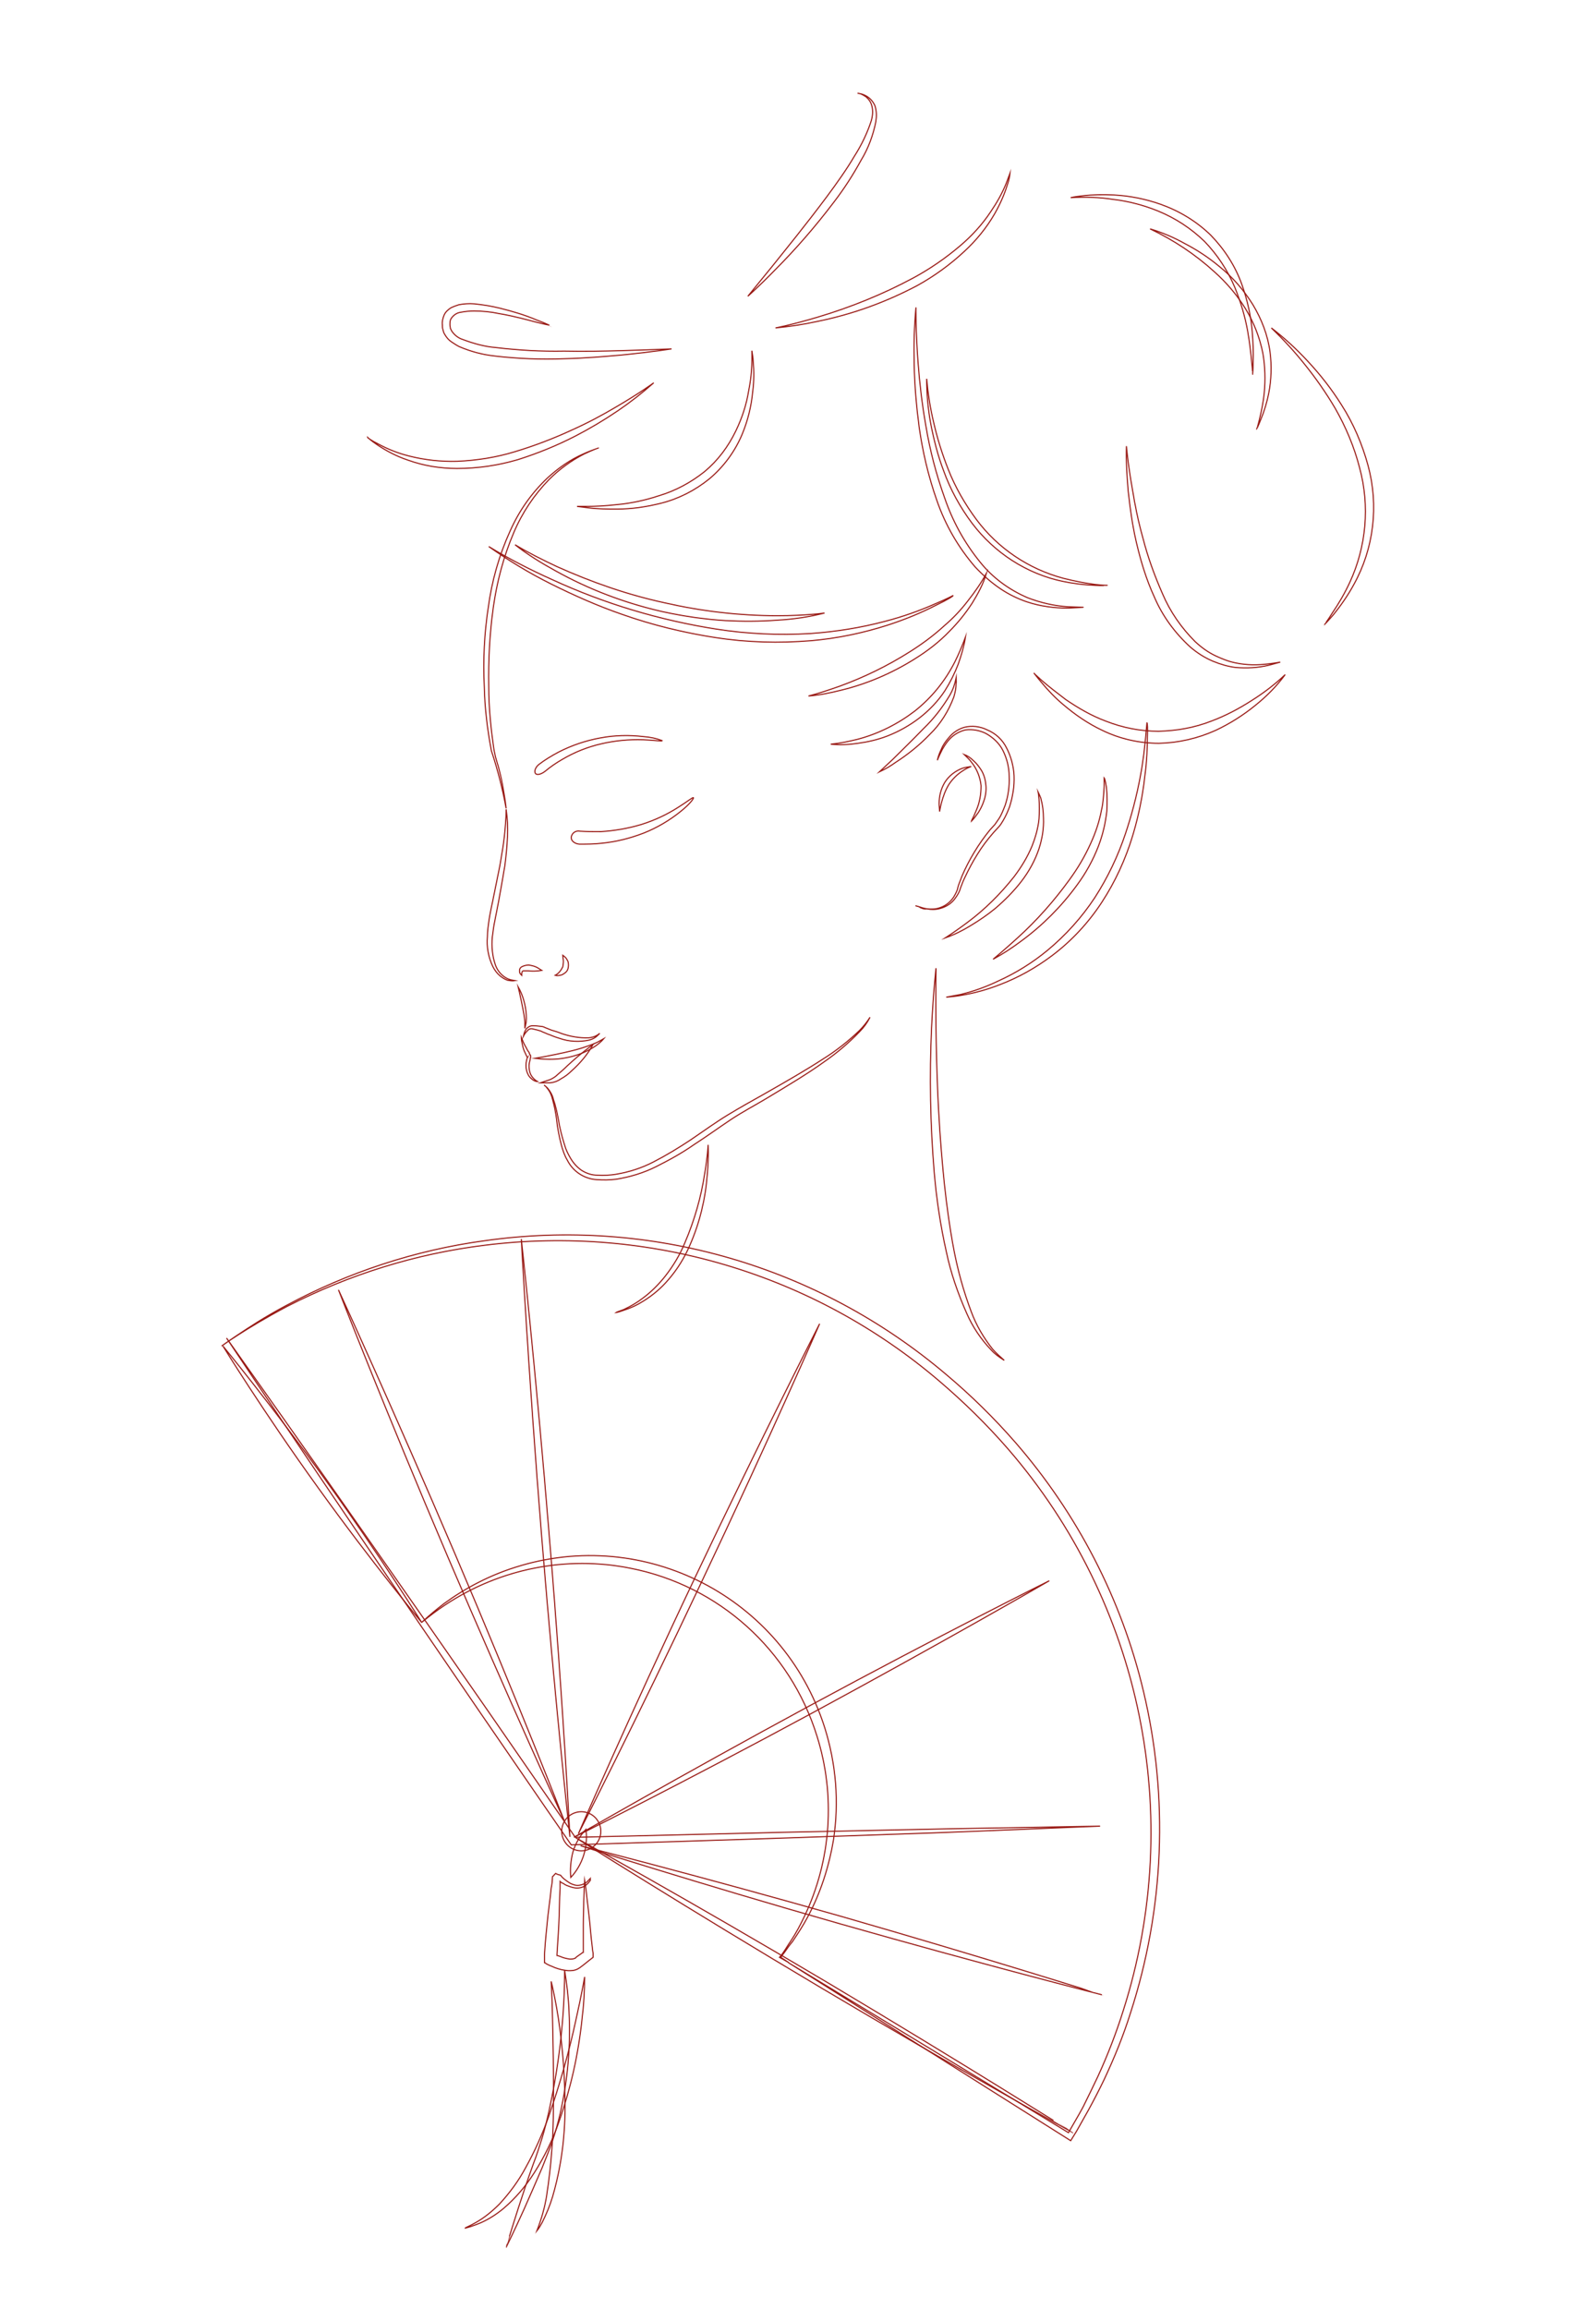 <?xml version="1.0" encoding="utf-8"?>
<!-- Generator: Adobe Illustrator 26.0.2, SVG Export Plug-In . SVG Version: 6.00 Build 0)  -->
<svg version="1.1" id="Ebene_1" xmlns="http://www.w3.org/2000/svg" xmlns:xlink="http://www.w3.org/1999/xlink" x="0px" y="0px"
	 viewBox="0 0 357.9 517.5" style="enable-background:new 0 0 357.9 517.5;" xml:space="preserve">
<style type="text/css">
	.st0{fill:none;stroke:#991914;stroke-width:0.25;stroke-miterlimit:10;}
</style>
<path class="st0" d="M206,203.2c0.6,0.2,1.2,0.4,1.9,0.5c1,0.1,2,0.1,3-0.3c1.2-0.4,2.3-1.3,3-2.4c0.4-0.7,0.8-1.4,0.9-2.1
	c0.2-0.8,0.6-1.6,0.9-2.5c1.6-3.7,3.7-7.2,6.3-10.4l1.1-1.2c0.3-0.4,0.6-0.9,0.9-1.3c0.6-0.9,1-2,1.4-3c0.7-2.1,1-4.3,0.9-6.5
	c0-2-0.5-4-1.4-5.8c-0.8-1.6-2.2-2.9-3.8-3.8c-1.4-0.7-3-1-4.6-0.8c-1.3,0.3-2.5,1-3.4,1.9c-0.7,0.7-1.3,1.6-1.8,2.5
	c-0.4,0.8-0.8,1.6-1.1,2.4c0.2-0.9,0.5-1.7,0.9-2.5c0.4-1,1-1.8,1.7-2.6c0.9-1.1,2.1-1.9,3.5-2.3c1.7-0.4,3.5-0.2,5.1,0.6
	c1.9,0.8,3.4,2.2,4.3,4c1,1.9,1.6,4.1,1.7,6.3c0.1,2.3-0.3,4.7-1,6.9c-0.4,1.1-0.9,2.2-1.5,3.2c-0.3,0.5-0.6,1-1,1.4l-1.1,1.2
	c-1.4,1.6-2.6,3.2-3.7,5c-1,1.6-1.9,3.3-2.7,5c-0.4,0.8-0.7,1.6-1,2.4c-0.2,0.8-0.6,1.5-1.1,2.2c-0.8,1.2-2,2-3.4,2.4
	c-1,0.3-2.1,0.3-3.1,0.1C207.2,203.8,206.6,203.6,206,203.2c-0.5-0.1-0.7-0.2-0.7-0.2L206,203.2z"/>
<path class="st0" d="M218.9,181.7c0.8-1.8,1.1-3.7,1.1-5.6c-0.2-1.9-0.9-3.7-2.1-5.2c-0.5-0.7-1.1-1.2-1.7-1.8
	c0.8,0.3,1.5,0.8,2.1,1.4c0.7,0.6,1.3,1.4,1.8,2.2c0.6,1,0.9,2.2,1,3.4c0.1,1.2-0.1,2.4-0.5,3.5c-0.3,0.9-0.7,1.7-1.2,2.5
	c-0.5,0.7-1,1.4-1.6,2C217.8,184,218.3,183.2,218.9,181.7z"/>
<path class="st0" d="M210.6,180.1c0-1.7,0.4-3.3,1.3-4.8c0.9-1.4,2.3-2.5,3.9-3.1c0.6-0.2,1.3-0.3,2-0.4c-0.6,0.2-1.2,0.5-1.8,0.9
	c-1.3,0.8-2.4,1.9-3.2,3.1c-0.8,1.3-1.3,2.7-1.7,4.2c-0.3,1.2-0.4,1.9-0.4,1.9C210.7,181.4,210.6,180.8,210.6,180.1z"/>
<path class="st0" d="M222.3,302.6c-2.3-2.4-4.2-5.2-5.5-8.2c-2-4.5-3.6-9.1-4.6-13.9c-1.3-5.8-2.2-11.8-2.7-17.7
	c-0.9-10.8-1.1-21.6-0.6-32.4c0.4-8.3,1-13.4,1-13.4s-0.1,5.2,0,13.4s0.4,19.7,1.6,32.2c0.6,6.3,1.4,12.2,2.4,17.5
	c0.9,4.7,2.2,9.4,3.9,13.9c1.1,3,2.8,5.9,4.8,8.4c0.8,0.9,1.7,1.7,2.6,2.5C224.1,304.2,223.1,303.5,222.3,302.6z"/>
<path class="st0" d="M139.9,293.5c1.5-0.7,2.9-1.5,4.2-2.5c1.9-1.4,3.6-3.1,5.1-5c1.8-2.3,3.3-4.8,4.4-7.5
	c2.1-4.9,3.6-10.1,4.4-15.3c0.7-4.1,0.8-6.6,0.8-6.6c0.1,2.2,0,4.5-0.2,6.7c-0.4,5.4-1.7,10.8-3.9,15.8c-1.2,2.8-2.8,5.4-4.8,7.7
	c-1.6,1.9-3.5,3.5-5.6,4.8c-1.4,0.9-2.9,1.6-4.5,2.1c-0.6,0.2-1.1,0.4-1.7,0.5C138.2,294.1,138.9,293.9,139.9,293.5z"/>
<path class="st0" d="M113.8,219.7c-0.6-0.2-1.2-0.6-1.7-1c-0.7-0.6-1.2-1.3-1.6-2.1c-1-2.1-1.4-4.4-1.2-6.6c0-1.3,0.2-2.7,0.4-4
	c0.2-1.3,0.5-2.7,0.8-4.1l1.6-7.9c0.4-2.4,0.8-4.6,1-6.5c0.2-2,0.4-4,0.4-6.1c0.3,2,0.4,4.1,0.3,6.1c-0.1,2.2-0.3,4.4-0.6,6.6
	c-0.4,2.5-0.9,5.2-1.4,8l-0.8,4.1c-0.3,1.3-0.4,2.5-0.6,3.8c-0.2,2.1,0,4.3,0.7,6.3c0.5,1.4,1.5,2.5,2.8,3.1c0.5,0.2,1,0.3,1.6,0.4
	C114.9,219.9,114.4,219.8,113.8,219.7z"/>
<path class="st0" d="M118.4,217.6c-0.3,0-0.6,0-0.9,0c-0.2,0-0.3,0-0.4,0.2c-0.1,0.2-0.1,0.4-0.1,0.6c0,0.1,0,0.2,0,0.2
	c-0.1-0.1-0.1-0.1-0.2-0.2c-0.2-0.2-0.3-0.4-0.3-0.7c0-0.2,0-0.5,0.1-0.6c0.1-0.2,0.3-0.4,0.6-0.5c0.4-0.2,0.9-0.3,1.4-0.3
	c0.7,0.1,1.5,0.3,2.1,0.7c0.3,0.2,0.5,0.3,0.8,0.5C120.3,217.7,119.3,217.7,118.4,217.6z"/>
<path class="st0" d="M126.2,216.7c0.1-0.6,0.2-1.2,0.1-1.7c-0.1-0.5-0.1-0.9-0.1-0.9c0.3,0.2,0.5,0.4,0.7,0.6
	c0.2,0.3,0.4,0.6,0.5,0.9c0.1,0.5,0.1,0.9,0,1.4c-0.1,0.5-0.4,0.9-0.9,1.2c-0.3,0.2-0.6,0.4-1,0.4c-0.3,0.1-0.7,0.1-1,0
	C125.3,218.2,125.8,217.5,126.2,216.7z"/>
<path class="st0" d="M120.9,171.3c1.3-1,2.8-1.9,4.3-2.7c2.9-1.5,6.1-2.6,9.4-3.2c3.2-0.6,6.4-0.7,9.7-0.3c1.5,0.1,2.9,0.4,4.2,0.9
	c0,0.2-1.7-0.1-4.3-0.2c-3.1-0.1-6.3,0.2-9.3,0.9c-3.1,0.7-6.1,1.9-8.8,3.5c-1.4,0.8-2.7,1.7-3.9,2.7c-0.8,0.6-1.7,0.9-2.1,0.5
	C119.7,172.9,120.1,171.9,120.9,171.3z"/>
<path class="st0" d="M130.1,186.3c1.5,0.1,3.1,0.1,4.6,0.1c3.1-0.2,6.1-0.7,9.1-1.6c2.9-0.9,5.7-2.2,8.2-3.8
	c2.1-1.3,3.4-2.4,3.5-2.2s-0.9,1.5-2.9,3.1c-2.5,2-5.2,3.6-8.2,4.8c-3.1,1.2-6.3,2-9.5,2.3c-1.7,0.2-3.3,0.2-5,0.2
	c-1.1-0.1-1.9-0.8-1.8-1.6C128.3,186.6,129.2,186.1,130.1,186.3z"/>
<path class="st0" d="M134,232.1c-0.5,0.5-1.1,0.8-1.8,1c-2.2,0.5-4.6,0.4-6.8-0.4c-0.7-0.2-1.5-0.5-2.2-0.8c-0.4-0.1-0.7-0.3-1-0.4
	l-0.5-0.2l-0.2-0.1c-0.1,0-0.1-0.1-0.2-0.1c-0.6-0.2-1.4-0.4-1.9-0.5c-0.5-0.1-0.9,0.1-1.2,0.5c-0.3,0.3-0.6,0.7-0.8,1.1
	c0.1-0.5,0.2-0.9,0.5-1.4c0.1-0.2,0.3-0.4,0.6-0.6c0.3-0.2,0.6-0.3,1-0.3c0.8,0,1.3,0.1,2.2,0.2l0.3,0.1l0.2,0.1l0.5,0.2l1,0.4
	c0.7,0.2,1.4,0.4,2.1,0.7c2,0.7,4.1,1.1,6.3,1c0.9-0.1,1.7-0.4,2.4-1C134.4,231.7,134.2,231.9,134,232.1z"/>
<path class="st0" d="M128.2,240c-0.7,0.7-1.5,1.3-2.4,1.8c-0.7,0.5-1.5,0.8-2.4,0.9c-1.4,0-2.2,0-2.2,0s0.8-0.3,2.1-0.7
	c0.7-0.3,1.3-0.7,1.8-1.2c0.7-0.6,1.4-1.2,2.1-1.9c3-2.8,5.8-4.8,5.8-4.8C131.8,236.3,130.1,238.3,128.2,240z"/>
<path class="st0" d="M192.8,231.2c-2.4,2.5-5.1,4.8-8,6.8c-3.6,2.6-8.1,5.3-13.1,8.3c-2.5,1.5-5.2,2.9-7.9,4.7s-5.3,3.7-8.1,5.5
	c-2.7,1.9-5.6,3.5-8.6,5c-2.8,1.4-5.8,2.3-8.9,2.8c-1.5,0.2-2.9,0.2-4.4,0.1c-2.8-0.2-5.3-1.8-6.6-4.4c-0.6-1-1-2.2-1.3-3.3
	c-0.5-1.9-0.9-3.9-1.1-5.9c-0.2-1.5-0.5-3-0.9-4.4c-0.2-0.9-0.6-1.8-1.2-2.5c-0.2-0.3-0.4-0.5-0.7-0.7c0.3,0.2,0.5,0.4,0.8,0.7
	c0.6,0.7,1.1,1.6,1.3,2.5c0.5,1.4,0.8,2.9,1.1,4.4c0.3,2,0.8,3.9,1.4,5.8c0.3,1.1,0.8,2.1,1.4,3.1c0.6,1,1.4,1.9,2.4,2.6
	c1.1,0.7,2.3,1.1,3.6,1.1c1.4,0.1,2.8,0,4.1-0.2c3-0.5,5.8-1.4,8.5-2.8c2.9-1.5,5.7-3.2,8.4-5c2.8-1.9,5.4-3.8,8.2-5.5
	s5.5-3.2,8-4.6c5.1-2.9,9.6-5.5,13.3-7.9c2.9-1.8,5.7-4,8.2-6.4c0.9-0.9,1.7-1.9,2.4-3C194.5,229.2,193.7,230.3,192.8,231.2z"/>
<path class="st0" d="M133.6,234.4c-1.6,1.1-3.4,1.9-5.4,2.4c-1.9,0.5-3.9,0.7-5.8,0.6c-0.8,0-1.6-0.1-2.4-0.2c0,0,3.7-0.6,7.9-1.6
	c1.8-0.4,3.6-1,5.4-1.7c0.7-0.3,1.4-0.7,2.1-1.1C134.9,233.4,134.3,233.9,133.6,234.4z"/>
<path class="st0" d="M119.1,241.7c-0.5-0.4-0.8-1-1-1.7c-0.2-0.8-0.2-1.6,0-2.4c0-0.1,0.1-0.3,0.1-0.4l0.1-0.2V237l0,0l0,0l-0.1-0.1
	l-0.1-0.2l-0.2-0.4c-0.1-0.3-0.3-0.6-0.4-0.9c-0.2-0.5-0.3-1-0.4-1.5c-0.1-0.4-0.2-0.9-0.2-1.4c0,0,0.2,0.5,0.5,1.2
	c0.2,0.4,0.4,0.8,0.7,1.3c0.1,0.3,0.3,0.5,0.4,0.7c0.1,0.1,0.2,0.2,0.2,0.4l0.1,0.2l0.2,0.3v0.2v0.2l-0.1,0.2v0.1v0.2l-0.1,0.3
	c-0.2,0.7-0.2,1.3-0.1,2c0.1,0.6,0.3,1.1,0.6,1.5c0.3,0.4,0.7,0.8,1.2,1.1C120,242.4,119.5,242.1,119.1,241.7z"/>
<path class="st0" d="M117.7,229c-0.1-1.1-0.3-2.2-0.5-3.2c-0.5-2.5-1-4.6-1-4.6c0.8,1.4,1.3,2.9,1.6,4.5c0.2,1.1,0.3,2.3,0.2,3.4
	c-0.1,0.5-0.2,0.9-0.3,1.4C117.7,229.9,117.7,229.4,117.7,229z"/>
<path class="st0" d="M130.9,101.8c-2.9,1.5-5.5,3.4-7.8,5.7c-3.3,3.4-6,7.4-7.9,11.9c-2.3,5.4-3.8,11.1-4.6,16.9
	c-0.8,5.8-1.1,11.7-1,17.6c0,4.8,0.5,9.6,1.2,14.3c0.1,0.5,0.2,1,0.3,1.4l0.4,1.4c0.3,0.9,0.5,1.8,0.7,2.6c0.4,1.6,0.6,3,0.8,4.1
	c0.4,2.3,0.5,3.5,0.5,3.5c-0.8-4.4-1.9-8.7-3.3-12.9c-0.9-4.7-1.5-9.6-1.6-14.4c-0.3-5.9,0-11.9,0.9-17.8c0.8-5.9,2.4-11.6,4.9-17.1
	c2-4.5,4.8-8.5,8.4-11.9c2.4-2.2,5.1-4.1,8.1-5.4c1.1-0.5,2.2-0.9,3.3-1.3C134.2,100.4,133,100.8,130.9,101.8z"/>
<path class="st0" d="M225.9,41.4c-0.7,2.3-1.7,4.5-2.9,6.6c-1.8,3.1-4.1,5.9-6.7,8.3c-3.2,3-6.8,5.6-10.6,7.7
	c-7,3.7-14.4,6.4-22.2,8c-3.2,0.7-6.4,1.2-9.6,1.5c0,0,3.7-0.7,9.4-2.4c7.4-2.2,14.6-5.1,21.5-8.8c3.7-2,7.2-4.4,10.5-7.2
	c2.6-2.2,5-4.8,6.9-7.7c1.3-1.9,2.5-4,3.4-6.2c0.3-0.8,0.6-1.6,0.9-2.4C226.4,39.7,226.2,40.6,225.9,41.4z"/>
<path class="st0" d="M131.8,113.5c1.6,0,3.8-0.1,6.6-0.4c3.2-0.3,6.4-1,9.4-2c3.7-1.1,7.2-3,10.2-5.4c3-2.5,5.3-5.6,7-9.1
	c1.4-2.9,2.4-5.9,2.9-9.1c0.6-2.9,0.8-5.9,0.7-8.9c0.1,0.8,0.3,1.6,0.3,2.4c0.2,2.2,0.2,4.4-0.1,6.7c-0.3,3.3-1.1,6.6-2.4,9.7
	c-1.6,3.8-4.1,7.2-7.3,9.9c-3.2,2.6-6.9,4.5-10.9,5.5c-3.2,0.8-6.5,1.3-9.8,1.3c-2.2,0-4.4,0-6.6-0.3c-1.6-0.2-2.4-0.3-2.4-0.3
	L131.8,113.5z"/>
<path class="st0" d="M84.8,99.5c2.2,1.2,4.5,2.1,6.9,2.7c3.5,0.9,7.2,1.3,10.8,1.2c4.5-0.2,8.9-0.9,13.1-2.2
	c4.3-1.3,8.5-2.9,12.6-4.8c3.8-1.7,7.1-3.5,9.8-5.1c5.5-3.2,8.6-5.5,8.6-5.5c-2.6,2.3-5.3,4.4-8.1,6.3c-3.1,2.1-6.3,4-9.6,5.7
	c-4.1,2.1-8.3,3.8-12.7,5.2c-4.4,1.3-9,2-13.7,2c-3.8,0-7.5-0.6-11.1-1.9c-2.4-0.8-4.7-2-6.8-3.4c-1.5-1-2.2-1.7-2.2-1.7
	C82.4,98.1,83.2,98.7,84.8,99.5z"/>
<path class="st0" d="M192.9,21c0.5,0.1,1,0.3,1.5,0.6c0.8,0.5,1.4,1.2,1.8,2.1c0.4,1.2,0.4,2.4,0.2,3.6c-0.6,3-1.7,6-3.3,8.6
	c-1.8,3.3-3.8,6.4-6.1,9.4c-4.1,5.4-8.5,10.5-13.3,15.3c-3.6,3.7-6,5.8-6,5.8l5.3-6.5c3.2-4,7.7-9.5,12.4-15.8
	c2.3-3.1,4.5-6.2,6.2-9.1c1.6-2.5,2.9-5.2,3.8-8c0.3-1.1,0.4-2.2,0.1-3.3c-0.2-0.8-0.7-1.5-1.3-2C193.9,21.5,193.4,21.2,192.9,21
	c-0.4-0.1-0.6-0.1-0.6-0.1C192.5,20.9,192.7,21,192.9,21z"/>
<path class="st0" d="M120.2,72.2c-1.9-0.5-4.7-1.3-8.2-1.9c-1.9-0.4-3.8-0.6-5.7-0.6c-1,0-2,0.1-3,0.3c-0.9,0.1-1.7,0.7-2.2,1.5
	c-0.2,0.4-0.2,0.9-0.2,1.3c0,0.3,0.1,0.5,0.1,0.8c0.1,0.2,0.2,0.4,0.3,0.6c0.6,0.9,1.5,1.6,2.5,1.9c2.4,0.9,4.9,1.6,7.4,1.8
	c5.1,0.6,10.2,0.9,15.3,0.8c4.7,0.1,9,0,12.5-0.1c7.1-0.2,11.6-0.4,11.6-0.4s-4.4,0.7-11.5,1.4c-3.6,0.3-7.8,0.7-12.6,0.8
	c-5.2,0.2-10.4,0-15.5-0.6c-2.8-0.3-5.4-1-8-2.1c-0.6-0.3-1.2-0.7-1.8-1.1c-0.6-0.4-1.1-1-1.5-1.7c-0.2-0.3-0.3-0.7-0.4-1.1
	c-0.1-0.3-0.1-0.7-0.1-1c-0.1-0.7,0.1-1.5,0.4-2.2c0.3-0.7,0.9-1.2,1.5-1.6c0.6-0.3,1.2-0.5,1.8-0.7c1.1-0.2,2.3-0.3,3.4-0.2
	c2,0.2,3.9,0.5,5.9,1c2.8,0.7,5.5,1.5,8.1,2.6c1.9,0.7,2.9,1.2,2.9,1.2S122.2,72.7,120.2,72.2z"/>
<path class="st0" d="M214.4,153.2c0,1-0.2,2-0.5,3c-1.2,3.2-3,6.1-5.4,8.4c-2.3,2.4-4.9,4.5-7.7,6.3c-1.1,0.8-2.3,1.5-3.6,2.1l3-2.8
	c1.8-1.8,4.3-4.2,6.9-6.9c2.3-2.2,4.3-4.8,5.9-7.5c0.7-1.2,1.1-2.4,1.4-3.8C214.4,152.5,214.5,152.9,214.4,153.2z"/>
<path class="st0" d="M214.9,148.8c-0.8,2.1-1.8,4.1-3,6c-1.5,2.3-3.5,4.4-5.7,6.1c-2.2,1.7-4.7,3.1-7.3,4.1
	c-2.1,0.8-4.3,1.3-6.5,1.6c-2,0.3-4.1,0.4-6.1,0.2c2-0.2,4-0.6,6-1.1c4.6-1.2,9-3.4,12.8-6.3c3.8-3,6.8-6.7,9-11
	c0.9-1.8,1.7-3.7,2.4-5.6C216.2,144.8,215.6,146.8,214.9,148.8z"/>
<path class="st0" d="M218,135.2c-1.5,2.3-3.2,4.4-5.1,6.3c-2.3,2.4-4.9,4.4-7.8,6.2c-5.1,3.2-10.7,5.6-16.5,7
	c-2.4,0.6-4.8,1.1-7.3,1.3c2.4-0.6,4.7-1.4,7-2.2c5.5-2,10.8-4.6,15.7-7.7c2.7-1.7,5.3-3.6,7.7-5.8c2-1.7,3.8-3.6,5.4-5.7
	c1.5-1.9,2.9-3.9,4.1-6.1C220.5,130.9,219.3,133.1,218,135.2z"/>
<path class="st0" d="M210,135.6c-3.5,1.8-7.2,3.3-10.9,4.5c-5.6,1.8-11.4,3-17.2,3.5c-7.2,0.6-14.4,0.4-21.5-0.7
	c-7.1-1.1-14.1-2.8-20.9-5.2c-5.5-1.9-10.9-4.3-16.1-6.9c-4.8-2.4-9.4-5.2-13.8-8.3c4.6,2.8,9.3,5.2,14.2,7.4
	c11.7,5.4,24.1,9.1,36.8,11.1c7,1.1,14.1,1.4,21.1,1c5.7-0.4,11.4-1.3,17-2.8c3.8-1,7.5-2.3,11.1-3.9c2.6-1.1,3.9-1.8,3.9-1.8
	C213.8,133.6,212.5,134.4,210,135.6z"/>
<path class="st0" d="M174.3,139c-3.9,0.3-7.8,0.3-11.6,0.1c-4.8-0.3-9.5-1-14.1-2c-8.4-1.9-16.6-5-24.1-9.2c-3.1-1.7-6.2-3.6-9-5.8
	c3,1.8,6.2,3.4,9.4,4.9c7.8,3.5,15.8,6.3,24.1,8.1c8.3,1.9,16.8,2.9,25.3,2.9c6.6,0,10.6-0.6,10.6-0.6
	C181.4,138.3,177.9,138.8,174.3,139z"/>
<path class="st0" d="M257.3,165.3c0,2.1-0.1,5.2-0.6,8.9c-0.5,4.4-1.4,8.8-2.7,13.1c-1.6,5.3-3.9,10.3-6.9,14.9
	c-3,4.6-6.8,8.7-11.2,12c-3.6,2.7-7.5,4.9-11.7,6.5c-2.8,1.1-5.7,1.9-8.7,2.4c-1.1,0.2-2.2,0.3-3.3,0.4c1.1-0.2,2.1-0.4,3.2-0.6
	c2.9-0.7,5.7-1.7,8.4-3c4-1.8,7.7-4.1,11.1-6.9c4.1-3.4,7.7-7.4,10.6-11.8c2.9-4.5,5.2-9.3,6.9-14.4c1.4-4.2,2.5-8.4,3.3-12.7
	c0.7-3.7,1-6.7,1.2-8.8c0.2-2.1,0.3-3.3,0.3-3.3C257.3,162,257.4,163.2,257.3,165.3z"/>
<path class="st0" d="M248.1,176.4c0.2,1.8,0.2,3.6,0.1,5.4c-0.3,2.7-0.9,5.3-1.9,7.9c-1.2,3.1-2.8,6-4.8,8.7
	c-3.5,4.8-7.8,9.1-12.6,12.6c-2,1.5-4,2.8-6.2,4c0,0,2.2-1.8,5.5-4.8c4.3-3.9,8.2-8.3,11.6-13c1.9-2.6,3.5-5.3,4.8-8.2
	c1.1-2.4,1.9-4.8,2.4-7.4c0.4-1.7,0.5-3.5,0.6-5.3c0-1.3,0-2,0-2C247.7,174.4,247.9,175.1,248.1,176.4z"/>
<path class="st0" d="M233.4,178.9c0.4,1.5,0.6,3,0.6,4.5c0.1,2.3-0.3,4.6-1,6.8c-0.9,2.7-2.3,5.2-4,7.4c-1.7,2.2-3.7,4.2-5.8,6
	c-1.7,1.4-3.6,2.7-5.6,3.9c-1.8,1.1-3.6,2-5.6,2.7c1.7-1.1,3.4-2.3,5-3.5c3.9-2.9,7.4-6.4,10.4-10.2c1.6-2.1,3-4.4,4-6.8
	c0.8-2,1.4-4.1,1.6-6.2c0.1-1.5,0.1-3,0-4.4c-0.1-1.1-0.2-1.6-0.2-1.6C233,177.9,233.2,178.4,233.4,178.9z"/>
<path class="st0" d="M280.7,81.3c-0.2-2.3-0.5-4.7-0.9-7c-0.6-3.4-1.6-6.7-2.9-9.9c-1.6-3.8-3.9-7.3-6.8-10.3
	c-3-2.9-6.5-5.2-10.4-6.8c-3.2-1.3-6.6-2.2-10-2.6c-3.2-0.5-6.4-0.6-9.6-0.4c0.9-0.2,1.7-0.3,2.6-0.4c2.4-0.3,4.8-0.3,7.1-0.2
	c3.6,0.2,7.1,0.9,10.5,2.1c4.2,1.5,8,3.8,11.2,6.9c3.1,3.2,5.5,6.9,7,11.1c1.2,3.4,2,6.9,2.3,10.4c0.2,2.4,0.3,4.8,0.2,7.1
	c0,1.7-0.1,2.6-0.1,2.6S280.9,83,280.7,81.3z"/>
<path class="st0" d="M298.7,137.5c1.5-2.2,2.9-4.6,4-7c3.7-8,4.5-17.1,2.2-25.6c-1.2-4.7-3.1-9.2-5.5-13.4c-2-3.4-4.3-6.7-6.8-9.8
	c-2.3-2.9-4.8-5.6-7.5-8.2c3,2.3,5.7,4.8,8.2,7.5c2.8,3,5.3,6.2,7.5,9.7c2.7,4.2,4.7,8.9,6,13.7c2.4,8.9,1.3,18.5-3.2,26.6
	c-1.3,2.4-2.9,4.7-4.6,6.8c-1.3,1.5-2,2.2-2,2.2S297.7,139.1,298.7,137.5z"/>
<path class="st0" d="M239.6,136.3c-3.2,0-6.3-0.4-9.3-1.4c-2.1-0.7-4.1-1.7-5.9-2.9c-2.1-1.4-4-3.1-5.7-4.9
	c-3.8-4.4-6.7-9.4-8.6-14.9c-1.9-5.4-3.2-10.9-4-16.6c-0.6-4.6-1-9.2-1.1-13.9c-0.1-4.3,0-8.5,0.4-12.8c0,0-0.1,4.9,0.5,12.7
	c0.3,3.9,0.8,8.6,1.7,13.7c0.9,5.5,2.3,10.9,4.2,16.2c1.8,5.3,4.5,10.2,8,14.5c2.8,3.5,6.5,6.2,10.7,8c2.9,1.1,5.9,1.8,9,2
	c2.2,0.1,3.4,0.1,3.4,0.1C243,136.1,241.8,136.2,239.6,136.3z"/>
<path class="st0" d="M284.5,149.1c-2.4,0.6-5,0.7-7.4,0.5c-1.7-0.2-3.4-0.7-5.1-1.4c-1.9-0.8-3.6-1.9-5.1-3.2
	c-3.4-3.1-6.2-6.9-8-11.1c-1.9-4.1-3.2-8.5-4.2-12.9c-0.8-3.6-1.3-7.2-1.7-10.9c-0.3-3.4-0.5-6.7-0.4-10.1c0,0,0.3,3.9,1.4,10
	c0.5,3.1,1.2,6.7,2.3,10.6c1.1,4.3,2.6,8.4,4.4,12.5c1.7,4,4.2,7.6,7.3,10.7c1.4,1.3,2.9,2.4,4.6,3.2c1.5,0.7,3,1.3,4.6,1.6
	c2.4,0.5,4.8,0.5,7.2,0.2c1.7-0.2,2.7-0.4,2.7-0.4C286.3,148.6,285.4,148.9,284.5,149.1z"/>
<path class="st0" d="M233.6,152.5c1.7,1.5,3.6,2.9,5.4,4.3c2.8,1.9,5.7,3.6,8.9,4.8c3.8,1.5,7.8,2.3,11.9,2.3
	c4.1-0.1,8.1-0.8,11.9-2.3c3.2-1.2,6.2-2.8,9-4.6c2.7-1.7,5.2-3.6,7.5-5.8c-1.9,2.6-4.2,4.9-6.7,6.9c-2.7,2.2-5.7,4.1-8.9,5.6
	c-4,1.8-8.3,2.8-12.7,2.9c-4.4,0-8.8-1-12.7-2.9c-3.2-1.5-6.1-3.5-8.8-5.8c-1.8-1.5-3.4-3.2-4.9-5c-1.1-1.3-1.6-2-1.6-2
	C231.7,150.8,232.4,151.4,233.6,152.5z"/>
<path class="st0" d="M245.6,131.2c-2.5-0.1-4.9-0.4-7.3-0.9c-8.1-1.7-15.3-6.4-20.3-13c-2.7-3.6-4.9-7.6-6.4-11.8
	c-1.3-3.4-2.2-7-2.9-10.6c-0.6-3.3-0.9-6.6-0.9-10c0.3,3.3,0.8,6.6,1.6,9.9c0.8,3.5,1.9,7,3.2,10.3c1.6,4.1,3.8,7.9,6.4,11.4
	c4.8,6.4,11.6,11,19.4,13.1c2.4,0.6,4.8,1.1,7.2,1.4c1.7,0.2,2.7,0.2,2.7,0.2C248.3,131.2,247.3,131.3,245.6,131.2z"/>
<path class="st0" d="M282.4,94.1c0.5-2,0.9-4,1.1-6c0.3-3,0.2-5.9-0.3-8.9c-0.7-3.5-2-6.9-3.9-10c-1.9-3.1-4.3-5.9-7-8.3
	c-4.3-3.9-9.1-7.1-14.4-9.6c2.7,0.8,5.3,1.9,7.8,3.3c2.7,1.4,5.3,3.1,7.7,5.1c3,2.4,5.5,5.3,7.5,8.5c2,3.3,3.4,6.9,3.9,10.7
	c0.4,3.1,0.3,6.2-0.3,9.3c-0.4,2-1,4-1.8,5.9c-0.5,1.3-0.9,2.1-0.9,2.1C281.8,96.2,282.1,95.4,282.4,94.1z"/>
<path class="st0" d="M116.3,494.7c0.9-2.8,2-6.1,3.3-9.7c0.7-1.8,1.3-3.7,1.9-5.6s1.1-4,1.6-6.2c1.6-7.3,2.7-14.8,3.2-22.3
	c0.4-5.8,0.3-9.4,0.3-9.4c0.5,3.1,0.9,6.3,1,9.4c0.4,7.7-0.3,15.4-2,22.9c-0.5,2.1-1.1,4.3-1.8,6.3c-0.7,2-1.5,3.9-2.2,5.7
	c-1.5,3.5-2.9,6.7-4.1,9.4c-2.4,5.3-4,8.5-4,8.5S114.5,500.3,116.3,494.7z"/>
<path class="st0" d="M99.7,359.8c12.3-8.2,27.3-11.2,41.7-8.3c19.8,3.9,35.8,18.3,41.8,37.6c4.2,13.3,3.2,27.8-2.8,40.4
	c-0.9,1.9-1.9,3.8-3.1,5.6c-0.5,0.7-0.9,1.4-1.3,2s-0.8,1.2-1.2,1.6l2.1,1.2l-1.8-1.2c0.3-0.5,0.7-0.9,1.1-1.5s0.9-1.3,1.5-2
	c1.2-1.8,2.4-3.6,3.4-5.5c2.9-5.4,4.8-11.3,5.8-17.3c1.3-8.5,0.6-17.1-2-25.3c-9.3-29.1-40.4-45.1-69.4-35.8
	c-5.7,1.8-11.1,4.6-15.9,8.1c-1.7,1.3-3.4,2.7-5,4.2C96.2,362.3,97.9,361,99.7,359.8z"/>
<path class="st0" d="M193.8,450.6l46.3,29.2l1.3-2.1l0.9-1.6c0.6-1.1,1.2-2.1,1.8-3.2c1.2-2.2,2.4-4.5,3.5-6.8
	c2.3-4.9,4.3-9.8,5.9-14.9c7.6-23.4,8.6-48.4,2.9-72.2c-4.9-20.6-14.8-39.7-28.7-55.7c-4.8-5.5-10-10.6-15.6-15.3
	c-28.7-24.3-66.3-35.2-103.5-29.9c-15.5,2.1-30.6,7.1-44.4,14.5c-4.9,2.6-8.5,5-10.9,6.6s-3.6,2.5-3.6,2.5s1.2-0.9,3.7-2.5
	s6.1-3.8,11-6.4c13.8-7.1,28.8-11.8,44.3-13.7c36.8-4.6,73.8,6.4,102,30.5c5.5,4.7,10.6,9.7,15.3,15.1c30,34.6,39.8,82.3,25.9,125.9
	c-1.6,5.1-3.5,10-5.7,14.8c-1.1,2.3-2.2,4.6-3.3,6.8c-0.6,1.1-1.2,2.2-1.8,3.2l-1.5,2.6l-62.8-38.1L193.8,450.6z"/>
<path class="st0" d="M71.3,333.4c12.3,17.1,23.3,30.3,23.3,30.3s-9.1-14.6-21.4-31.7s-23.2-30.3-23.2-30.3S58.9,316.2,71.3,333.4z"
	/>
<path class="st0" d="M102,348.2c-14-32.8-26.1-59.1-26.1-59.1s10.5,27,24.5,59.8s26.1,59.1,26.1,59.1S116,381,102,348.2z"/>
<path class="st0" d="M123.2,344.6c-3-37-6.3-66.9-6.3-66.9s1.6,30.1,4.6,67.1s6.3,66.9,6.3,66.9S126.3,381.6,123.2,344.6z"/>
<path class="st0" d="M157.5,354.2c15-31.6,26.3-57.5,26.3-57.5s-12.9,25.2-27.9,56.8S129.7,411,129.7,411S142.6,385.8,157.5,354.2z"
	/>
<path class="st0" d="M181.6,382.3c-29.4,15.9-52.9,29.5-52.9,29.5s24.3-12.1,53.7-28s52.9-29.5,52.9-29.5S211,366.4,181.6,382.3z"/>
<path class="st0" d="M188.9,429.6c-32.3-9.2-58.7-15.9-58.7-15.9s25.9,8.3,58.2,17.5s58.7,15.9,58.7,15.9S221.2,438.9,188.9,429.6z"
	/>
<path class="st0" d="M212.4,409.9l-37.5,0.8l-45.9,1.1l-5.1-7.4c-40-58-73.1-104.5-73.1-104.5s31.7,47.5,71.7,105.5l5.6,8.1
	l46.8-1.5l37.5-1.3l34.3-1.4L212.4,409.9z"/>
<path class="st0" d="M185.3,444.2c-30.8-18.3-56.2-32.3-56.2-32.3s24.5,15.5,55.3,33.8s56.2,32.3,56.2,32.3S216,462.5,185.3,444.2z"
	/>
<path class="st0" d="M130.9,406.1C130.9,406.1,130.9,406.1,130.9,406.1c-2.4-0.3-4.6,1.4-4.9,3.8s1.4,4.6,3.8,4.9
	c2.4,0.3,4.6-1.4,4.9-3.8C135,408.6,133.3,406.4,130.9,406.1z"/>
<path class="st0" d="M128.5,415c0.6-1.9,1.6-3.6,2.9-5c0.5,3.9-0.7,7.9-3.4,10.8C127.8,418.9,128,416.9,128.5,415z"/>
<path class="st0" d="M132.4,421.4c-0.3,0.5-0.7,0.9-1.1,1.2c-0.7,0.5-1.7,0.7-2.6,0.5c-0.5-0.1-1.1-0.3-1.6-0.5l-0.4-0.2l-0.3-0.2
	c-0.1-0.1-0.3-0.1-0.4-0.2c-0.2-0.1-0.3-0.2-0.4-0.3l0,0v0.7v0.3v0.6l-0.1,1.9l-0.1,4c-0.1,2.8-0.3,5.8-0.5,8.9v0.2l0,0l0.1,0
	l0.6,0.2c0.7,0.3,1.4,0.5,2.2,0.6c0.3,0,0.6,0,0.9-0.1c0.1,0,0.2-0.1,0.3-0.1l0.1-0.1l0.2-0.2l1-0.7l0.4-0.3h0.1v-6.2
	c0-2,0.1-3.8,0.1-5.3c0.1-3,0.2-4.7,0.2-4.7s0.3,1.7,0.6,4.7c0.2,1.5,0.4,3.3,0.6,5.3l0.3,3.2l0.2,1.7l0.1,0.9l0.1,0.6v0.9l-0.9,0.7
	l-0.5,0.4l-1,0.8l-0.3,0.2c-0.1,0.1-0.2,0.2-0.4,0.3c-0.3,0.2-0.5,0.3-0.8,0.4c-0.5,0.2-1.1,0.2-1.7,0.2c-1-0.1-2-0.3-3-0.7
	l-0.7-0.3l-0.5-0.2c-0.2-0.1-0.4-0.2-0.6-0.3l-0.3-0.2l-0.1-0.1h-0.1l0,0l0,0v-0.7v-0.7v-0.5c0.2-3.1,0.5-6.1,0.8-8.9l0.5-4l0.2-1.9
	l0.1-0.5l0.1-0.7l0.1-1.4c0.1-0.1,0.3-0.2,0.4-0.4l0.2-0.2l0.1-0.1l0,0l0,0c0.3,0.2,0.7,0.3,1.1,0.4c0.3,0.4,0.6,0.7,1,1l0.4,0.3
	l0.3,0.2c0.4,0.3,0.8,0.5,1.2,0.6c0.7,0.3,1.5,0.2,2.2-0.1c0.5-0.2,0.9-0.5,1.2-0.9c0.2-0.2,0.4-0.4,0.4-0.4
	C132.4,421.1,132.3,421.3,132.4,421.4z"/>
<path class="st0" d="M122.6,492c1-6.5,1.5-13.1,1.5-19.7c0.1-7.8-0.1-14.8-0.2-19.9s-0.3-8.3-0.3-8.3s0.8,3.1,1.6,8.2
	c1,6.6,1.5,13.3,1.5,20.1c0,6.8-0.9,13.5-2.8,20c-0.6,2-1.4,3.9-2.3,5.7c-0.4,0.7-0.7,1.3-1.2,1.9
	C121.4,497.4,122.2,494.7,122.6,492z"/>
<path class="st0" d="M106.6,498.2c2-1.1,3.8-2.6,5.4-4.2c2.3-2.5,4.3-5.2,5.9-8.2c2-3.6,3.7-7.4,5.1-11.3c2.5-7.2,4.6-14.5,6.2-22
	c1.3-5.8,1.9-9.4,1.9-9.4c0,3.2-0.2,6.4-0.6,9.6c-0.8,7.7-2.5,15.3-5.1,22.7c-1.4,4.1-3.3,8-5.6,11.6c-1.9,3-4.2,5.7-6.9,8
	c-1.8,1.5-3.9,2.8-6.1,3.6c-0.8,0.3-1.6,0.6-2.5,0.8C104.3,499.3,105.2,499,106.6,498.2z"/>
</svg>
